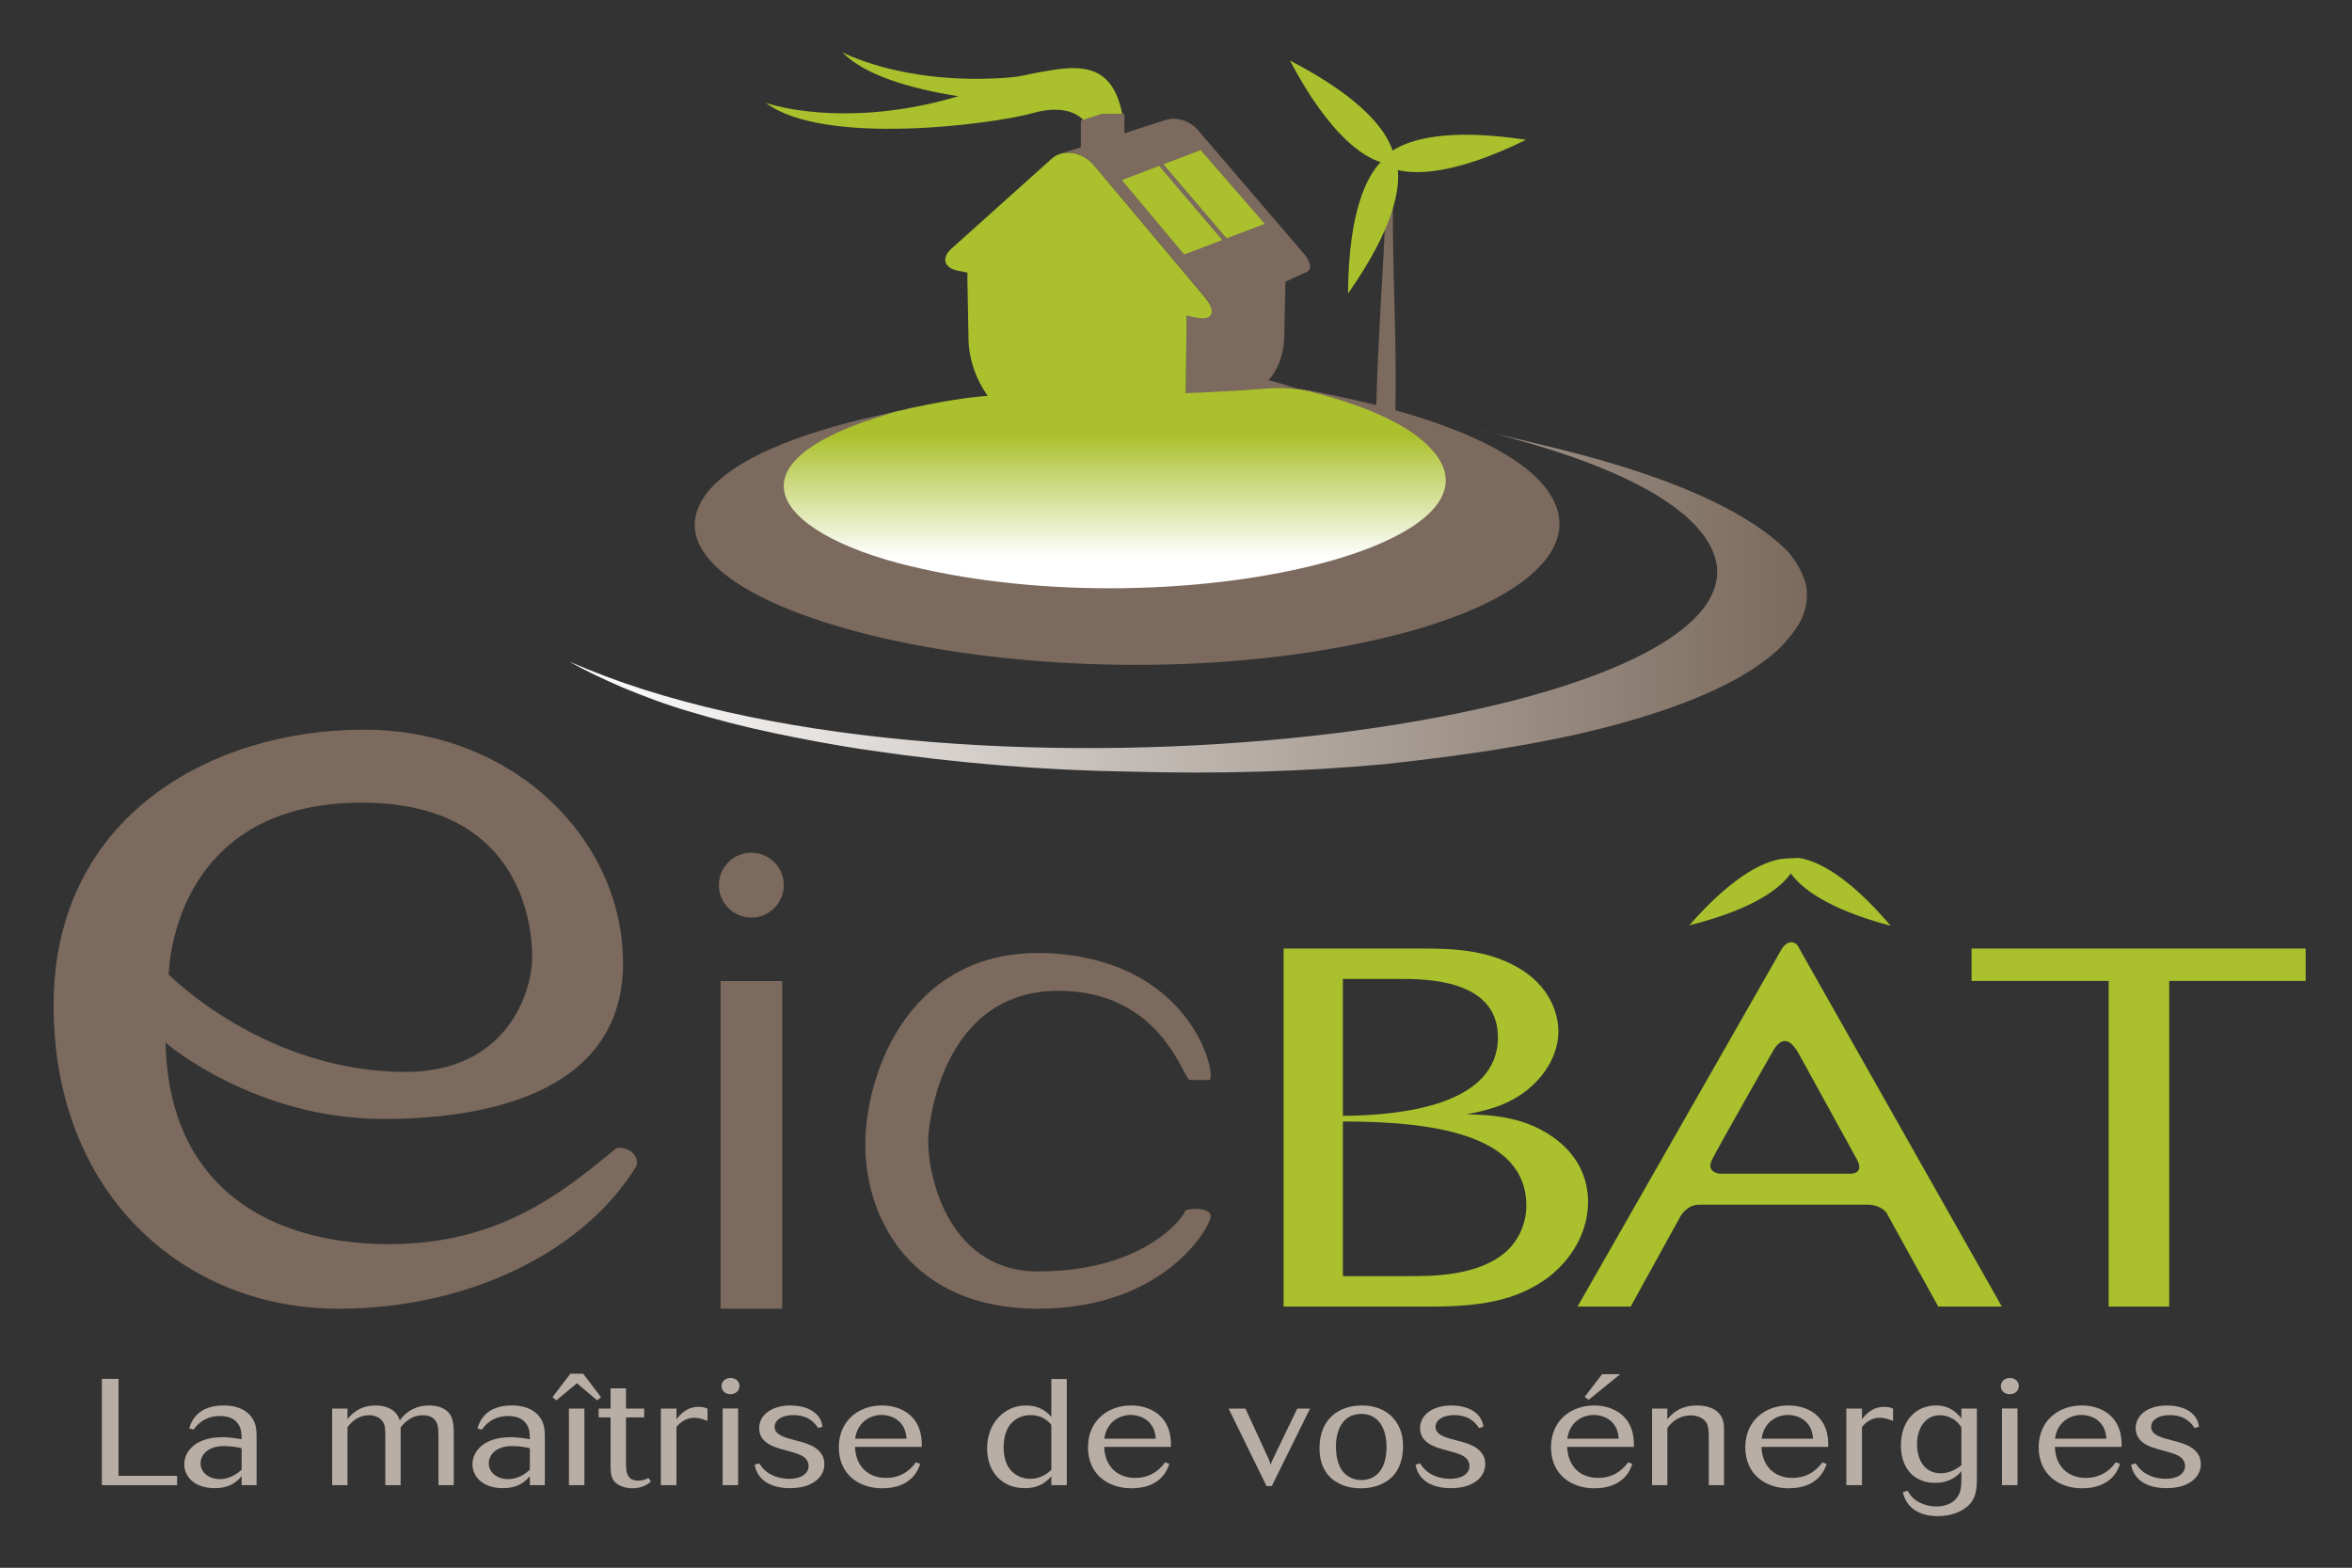 <?xml version="1.0" encoding="UTF-8" standalone="no"?>
<!DOCTYPE svg PUBLIC "-//W3C//DTD SVG 1.1//EN" "http://www.w3.org/Graphics/SVG/1.1/DTD/svg11.dtd">
<svg width="100%" height="100%" viewBox="0 0 7087 4725" version="1.1" xmlns="http://www.w3.org/2000/svg" xmlns:xlink="http://www.w3.org/1999/xlink" xml:space="preserve" xmlns:serif="http://www.serif.com/" style="fill-rule:evenodd;clip-rule:evenodd;stroke-linejoin:round;stroke-miterlimit:2;">
    <rect x="0" y="0" width="7087" height="4725" fill="#333333" stroke="none"/>
    <g id="Calque-1" serif:id="Calque 1" transform="matrix(4.167,0,0,4.167,0,0)">
        <g transform="matrix(1,0,0,1,777.858,343.109)">
            <path d="M0,-66.762C-49.749,-57.835 -38.344,-46.284 -15.017,-41.282C38.628,-29.735 135.414,-43.792 117.474,-65.908C115.064,-68.896 107.753,-74.6 86.367,-78.901C100.535,-76.087 114.756,-73.334 128.957,-70.539C208.913,-53.774 203.809,-22.226 118.603,-6.843C13.529,12.139 -133.978,-9.344 -103.711,-39.24C-91.443,-51.263 -57.275,-57.271 -42.705,-59.813C-28.459,-62.14 -14.232,-64.463 0,-66.762" style="fill:rgb(123,106,93);fill-rule:nonzero;"/>
        </g>
        <g transform="matrix(1,0,0,1,929.581,318.853)">
            <path d="M0,-120.866C0,-121.233 0,-121.595 -0.037,-121.958C-0.037,-122.353 -0.074,-122.692 -0.074,-123.092L-71.755,-90.645C-71.755,-90.232 -71.709,-89.832 -71.695,-89.438C-71.654,-89.098 -71.654,-88.685 -71.612,-88.281C-71.612,-87.882 -71.612,-87.501 -71.599,-87.129L-71.599,-85.945L-72.049,-39.698C-72.09,-34.741 -72.687,-30.106 -73.751,-25.769C-74.867,-21.469 -76.437,-17.486 -78.409,-13.906C-80.401,-10.322 -82.765,-7.169 -85.5,-4.456C-88.222,-1.753 -91.269,0.532 -94.55,2.226C-70.755,-10.243 -47.009,-22.763 -23.186,-35.274C-19.937,-36.958 -16.967,-39.147 -14.333,-41.727C-11.681,-44.324 -9.308,-47.33 -7.394,-50.726C-5.42,-54.141 -3.864,-57.909 -2.781,-61.979C-1.666,-66.087 -1.051,-70.456 -0.932,-75.146L0,-118.681C0.022,-119.034 0.022,-119.415 0.022,-119.778C0.022,-120.173 0.022,-120.485 0,-120.866" style="fill:rgb(123,106,93);fill-rule:nonzero;"/>
        </g>
        <g transform="matrix(1,0,0,1,775.738,325.438)">
            <path d="M0,-214.801C1.395,-214.617 2.809,-214.25 4.176,-213.727C5.576,-213.259 6.925,-212.612 8.247,-211.859C9.578,-211.088 10.858,-210.23 12.088,-209.175C13.305,-208.151 14.452,-207.008 15.526,-205.728L95.234,-110.801C97.459,-108.126 98.965,-105.73 99.814,-103.647C100.635,-101.535 100.783,-99.755 100.254,-98.396C99.778,-97.01 98.603,-96.024 96.808,-95.597C95.05,-95.11 92.677,-95.142 89.695,-95.721L82.085,-97.231C82.085,-96.818 82.131,-96.418 82.15,-96.024C82.191,-95.684 82.191,-95.271 82.228,-94.863C82.228,-94.468 82.228,-94.087 82.246,-93.715L82.246,-92.531L81.792,-46.284C81.727,-38.386 80.236,-31.194 77.616,-24.948C74.967,-18.716 71.254,-13.489 66.665,-9.473C62.094,-5.416 56.697,-2.561 50.781,-1.129C44.866,0.27 38.399,0.303 31.653,-1.299L-28.908,-15.71C-35.333,-17.229 -41.369,-20.171 -46.903,-24.209C-52.401,-28.197 -57.358,-33.292 -61.534,-39.115C-65.697,-44.907 -69.098,-51.484 -71.489,-58.405C-73.871,-65.362 -75.279,-72.765 -75.403,-80.213L-76.216,-123.931L-76.216,-126.107C-76.184,-126.469 -76.184,-126.841 -76.138,-127.181C-76.138,-127.557 -76.124,-127.897 -76.092,-128.273L-82.769,-129.586C-85.362,-130.068 -87.455,-130.912 -89.001,-131.981C-90.521,-133.023 -91.507,-134.336 -91.971,-135.768C-92.439,-137.218 -92.311,-138.815 -91.599,-140.504C-90.897,-142.17 -89.676,-143.872 -87.744,-145.589L-15.306,-210.606C-14.287,-211.556 -13.135,-212.327 -11.956,-212.965C-10.776,-213.594 -9.481,-214.103 -8.178,-214.443C-6.902,-214.782 -5.544,-214.98 -4.149,-215.053C-2.818,-215.104 -1.391,-215.012 0,-214.801" style="fill:rgb(170,192,44);fill-rule:nonzero;"/>
        </g>
        <g transform="matrix(1,0,0,1,945.75,127.715)">
            <path d="M0,59.915C-0.812,58.442 -1.955,56.84 -3.433,55.128L-79.171,-33.226C-80.167,-34.41 -81.291,-35.484 -82.452,-36.471C-83.65,-37.426 -84.866,-38.229 -86.119,-38.949C-87.396,-39.647 -88.703,-40.225 -90.048,-40.679C-91.37,-41.134 -92.691,-41.46 -94.06,-41.616C-94.793,-41.731 -95.587,-41.813 -96.313,-41.832C-97.051,-41.832 -97.799,-41.832 -98.543,-41.79C-99.263,-41.731 -100.002,-41.616 -100.713,-41.492C-101.43,-41.368 -102.127,-41.17 -102.829,-40.932L-179.1,-16.475C-178.398,-16.677 -177.645,-16.898 -176.916,-17.021C-176.149,-17.159 -175.41,-17.255 -174.63,-17.288C-173.882,-17.342 -173.102,-17.342 -172.34,-17.334C-171.555,-17.288 -170.775,-17.191 -170.013,-17.076C-168.613,-16.898 -167.2,-16.525 -165.837,-16.002C-164.437,-15.534 -163.088,-14.892 -161.766,-14.135C-160.435,-13.363 -159.155,-12.51 -157.925,-11.45C-156.708,-10.431 -155.562,-9.284 -154.487,-8.003L-74.779,86.923C-73.214,88.791 -72.053,90.512 -71.145,92.086C-70.313,93.684 -69.772,95.12 -69.533,96.387C-69.336,97.64 -69.446,98.759 -69.864,99.691C-70.313,100.586 -71.048,101.251 -72.081,101.747C-59.846,96.121 -47.583,90.453 -35.32,84.84C-26.132,80.581 -16.916,76.34 -7.678,72.104C-5.695,71.191 -3.002,69.965 -0.986,69.016C0,68.552 0.734,67.891 1.11,67.051C1.593,66.202 1.671,65.147 1.533,63.963C1.308,62.742 0.794,61.397 0,59.915" style="fill:rgb(123,106,93);fill-rule:nonzero;"/>
        </g>
        <g transform="matrix(1,0,0,1,783.181,72.792)">
            <path d="M0,13.837L13.663,13.382L28.312,9.468L18.169,0L-0.785,3.392L0,13.837Z" style="fill:rgb(170,192,44);fill-rule:nonzero;"/>
        </g>
        <g transform="matrix(-0.934,0.357,0.357,0.934,805.957,144.856)">
            <path d="M-62.468,54.626L-33.038,54.626L-10.156,-11.737L-38.906,-11.746L-62.468,54.626Z" style="fill:rgb(170,192,44);fill-rule:nonzero;"/>
        </g>
        <g transform="matrix(-0.934,0.356,0.356,0.934,836.076,133.489)">
            <path d="M-63.22,54.516L-33.783,54.516L-10.124,-11.863L-38.892,-11.866L-63.22,54.516Z" style="fill:rgb(170,192,44);fill-rule:nonzero;"/>
        </g>
        <g transform="matrix(1,0,0,1,758.052,92.641)">
            <path d="M0,-41.484L-0.037,-41.484C-18.05,-38.772 -16.857,-37.051 -36.247,-36.037C-107.717,-32.324 -149.026,-54.894 -149.026,-54.894C-132.904,-38.221 -99.617,-28.45 -64.967,-23.021C-73.21,-20.672 -81.618,-18.464 -90.066,-16.692C-160.119,-2.213 -204.342,-18.298 -204.342,-18.298C-162.712,13.41 -39.832,-2.796 -11.336,-10.818C19.367,-19.432 27.527,-2.874 27.527,-2.874L55.013,0.192C50.432,-43.058 29.808,-46.872 0,-41.484" style="fill:rgb(170,192,44);fill-rule:nonzero;"/>
        </g>
        <g transform="matrix(-0.999,0.032,0.032,0.999,1004.86,296.849)">
            <path d="M-4.143,-179.534C-0.999,-123.023 6.574,-57.98 9.691,-1.45C10.026,4.278 -3.868,4.586 -4.143,0.007C-7.223,-56.515 -4.799,-110.508 -7.921,-167.025C-8.233,-172.749 -4.426,-184.098 -4.143,-179.534" style="fill:rgb(123,106,93);fill-rule:nonzero;"/>
        </g>
        <g transform="matrix(1,0,0,1,1103.51,154.932)">
            <path d="M0,-53.815C-58.124,-62.705 -84.825,-53.636 -96.547,-45.981C-100.53,-58.584 -115.625,-82.655 -170.771,-111.159C-141.94,-56.734 -117.892,-41.653 -105.138,-37.661C-114.578,-27.881 -128.401,-3.171 -128.728,57.344C-95.505,10.009 -91.296,-17.821 -92.77,-31.951C-78.694,-28.56 -50.703,-28.968 0,-53.815" style="fill:rgb(170,192,44);fill-rule:nonzero;"/>
        </g>
        <g transform="matrix(1,0,0,1,796.844,110.428)">
            <path d="M0,-28.169L-15.26,-23.277L-15.26,-1.711L-9.432,-4.382L2.271,0L2.147,-2.253L16.219,-8.701L16.219,-28.169L0,-28.169Z" style="fill:rgb(123,106,93);fill-rule:nonzero;"/>
        </g>
        <g transform="matrix(1,0,0,1,1290.15,669.043)">
            <path d="M0,-48.015C-11.589,-47.001 -34.434,-38.773 -68.639,0.181C-20.561,-11.813 -2.202,-27.424 4.788,-37.377C11.986,-27.302 30.337,-11.845 77.059,0.562C44.438,-37.814 22.085,-46.973 10.213,-48.577L0,-48.015Z" style="fill:rgb(170,192,44);fill-rule:nonzero;"/>
        </g>
        <g transform="matrix(1,0,0,1,971.043,708.037)">
            <path d="M0,214.932L47.347,214.932C64.738,214.932 97.808,214.932 117.896,197.348C127.735,188.557 132.646,176.04 132.646,163.941C132.646,110.768 60.748,103.164 0,103.075L0,214.932ZM0,98.986C43.329,98.691 112.102,90.962 112.102,42.164C112.102,-0.048 59.408,-0.048 40.196,-0.048L0,-0.048L0,98.986ZM-42.854,236.951L-42.854,-22.019L55.375,-22.019C77.699,-22.019 103.626,-21.662 126.831,-8.111C149.168,4.741 155.831,24.557 155.831,37.778C155.831,50.259 150.505,63.416 139.34,74.825C123.277,91.292 102.726,95.333 89.324,97.912C104.506,98.271 129.072,98.671 150.961,113.689C168.792,125.816 177.292,142.693 177.292,161.389C177.292,178.238 169.704,199.175 148.735,215.686C128.612,230.35 105.858,236.951 64.303,236.951L-42.854,236.951Z" style="fill:rgb(170,192,44);fill-rule:nonzero;"/>
        </g>
        <g transform="matrix(1,0,0,1,1243.83,777.583)">
            <path d="M0,71.287L94.753,71.287C94.753,71.287 104.554,71.26 98.857,60.874C93.146,50.57 56.794,-15.627 56.794,-15.627C50.512,-26.657 44.257,-28.112 38.042,-17.105C38.042,-17.105 -0.786,51.058 -5.728,60.913C-10.657,70.733 0,71.287 0,71.287M203.717,167.404L157.727,167.404L120.31,99.568C120.31,99.568 116.292,93.691 106.39,93.691L-15.265,93.691C-23.858,93.691 -28.505,101.789 -28.505,101.789L-64.667,167.404L-103.099,167.404L44.732,-91.566C44.732,-91.566 47.571,-96.117 51.377,-96.117C55.83,-96.117 57.246,-91.566 57.246,-91.566L203.717,167.404Z" style="fill:rgb(170,192,44);fill-rule:nonzero;"/>
        </g>
        <g transform="matrix(1,0,0,1,1568.55,727.945)">
            <path d="M0,-18.466L0,217.043L-43.77,217.043L-43.77,-18.466L-142.913,-18.466L-142.913,-41.927L98.685,-41.927L98.685,-18.466L0,-18.466Z" style="fill:rgb(170,192,44);fill-rule:nonzero;"/>
        </g>
        <g transform="matrix(1,0,0,1,128.056,1004.02)">
            <path d="M0,63.354L0,70.12L-54.376,70.12L-54.376,-6.766L-42.343,-6.766L-42.343,63.354L0,63.354Z" style="fill:rgb(185,174,165);fill-rule:nonzero;"/>
        </g>
        <g transform="matrix(1,0,0,1,174.739,1045.41)">
            <path d="M0,1.995C-2.088,1.543 -6.762,0.442 -12.541,0.442C-25.4,0.442 -29.72,7.641 -29.72,12.947C-29.72,20.141 -22.966,24.375 -15.835,24.375C-7.489,24.375 -1.742,19.139 0,17.516L0,1.995ZM10.807,28.73L0,28.73L0,22.182C-6.491,30.24 -14.742,30.896 -19.405,30.896C-34.024,30.896 -41.501,22.645 -41.501,13.584C-41.501,4.357 -33.384,-5.962 -13.881,-5.962C-12.164,-5.962 -7.619,-5.859 0,-4.476C-0.13,-8.984 -0.13,-12.381 -2.831,-15.971C-3.821,-17.276 -7.006,-21.305 -15.595,-21.305C-24.079,-21.305 -30.223,-17.815 -34.76,-11.41C-35.589,-11.614 -37.083,-12.055 -37.948,-12.381C-34.626,-23.381 -26.15,-28.901 -13.024,-28.901C-10.304,-28.901 -0.248,-28.901 6.136,-21.734C10.807,-16.532 10.807,-10.77 10.807,-4.551L10.807,28.73Z" style="fill:rgb(185,174,165);fill-rule:nonzero;"/>
        </g>
        <g transform="matrix(1,0,0,1,328.132,1016.51)">
            <path d="M0,57.631L-11.066,57.631L-11.066,22.943C-11.066,19.027 -11.196,17.069 -11.554,15.202C-11.81,13.704 -13.024,7.049 -22.357,7.049C-31.328,7.049 -36.363,13.359 -38.431,15.756L-38.431,57.631L-49.505,57.631L-49.505,23.579C-49.505,21.103 -49.505,17.813 -49.753,15.985C-51.098,7.599 -59.07,7.049 -61.268,7.049C-68.151,7.049 -73.21,10.752 -76.874,15.756L-76.874,57.631L-87.94,57.631L-87.94,2.269L-76.874,2.269L-76.874,9.871C-74.657,7.167 -68.917,0 -56.487,0C-52.933,0 -49.364,0.66 -46.317,2.162C-41.038,4.895 -39.799,8.602 -39.06,10.85C-37.837,9.116 -36.222,7.049 -33.042,4.67C-27.291,0.66 -21.865,0 -17.69,0C-9.596,0 -4.938,3.239 -2.709,6.49C-0.158,10.422 0,15.556 0,22.601L0,57.631Z" style="fill:rgb(185,174,165);fill-rule:nonzero;"/>
        </g>
        <g transform="matrix(1,0,0,1,383.152,1045.41)">
            <path d="M0,1.995C-2.08,1.543 -6.766,0.442 -12.521,0.442C-25.423,0.442 -29.72,7.641 -29.72,12.947C-29.72,20.141 -22.97,24.375 -15.831,24.375C-7.489,24.375 -1.714,19.139 0,17.516L0,1.995ZM10.822,28.73L0,28.73L0,22.182C-6.502,30.24 -14.734,30.896 -19.401,30.896C-33.997,30.896 -41.509,22.645 -41.509,13.584C-41.509,4.357 -33.376,-5.962 -13.854,-5.962C-12.155,-5.962 -7.607,-5.859 0,-4.476C-0.118,-8.984 -0.118,-12.381 -2.823,-15.971C-3.806,-17.276 -6.998,-21.305 -15.591,-21.305C-24.067,-21.305 -30.211,-17.815 -34.724,-11.41C-35.601,-11.614 -37.063,-12.055 -37.936,-12.381C-34.606,-23.381 -26.143,-28.901 -13.017,-28.901C-10.315,-28.901 -0.24,-28.901 6.144,-21.734C10.822,-16.532 10.822,-10.77 10.822,-4.551L10.822,28.73Z" style="fill:rgb(185,174,165);fill-rule:nonzero;"/>
        </g>
        <g transform="matrix(1,0,0,1,0,933.855)">
            <path d="M422.585,140.287L411.401,140.287L411.401,84.925L422.585,84.925L422.585,140.287ZM434.61,76.654L431.795,78.953L417.184,66.559L402.316,78.953L399.513,76.654L412.403,59.718L421.728,59.718L434.61,76.654Z" style="fill:rgb(185,174,165);fill-rule:nonzero;"/>
        </g>
        <g transform="matrix(1,0,0,1,452.673,1023.68)">
            <path d="M0,33.164C0,40.217 0,47.19 8.857,47.19C12.049,47.19 14.231,46.235 16.33,45.327C16.817,46.109 17.556,47.19 18.036,47.941C15.736,49.699 11.805,52.729 4.556,52.729C-0.244,52.729 -3.778,51.225 -5.637,50.111C-10.673,46.975 -11.168,42.536 -11.168,35.877L-11.168,1.432L-19.77,1.432L-19.77,-4.901L-11.168,-4.901L-11.168,-19.565L0,-19.565L0,-4.901L13.134,-4.901L13.134,1.432L0,1.432L0,33.164Z" style="fill:rgb(185,174,165);fill-rule:nonzero;"/>
        </g>
        <g transform="matrix(1,0,0,1,489.165,1017.5)">
            <path d="M0,56.645L-11.302,56.645L-11.302,1.283L0,1.283L0,8.885C2.087,6.306 6.974,0 15.941,0C19.145,0 20.745,0.606 22.451,1.283L22.451,10.226C20.497,9.436 17.042,7.918 12.875,7.918C5.394,7.918 1.227,13.048 0,14.57L0,56.645Z" style="fill:rgb(185,174,165);fill-rule:nonzero;"/>
        </g>
        <g transform="matrix(1,0,0,1,0,936.91)">
            <path d="M533.723,137.232L522.543,137.232L522.543,81.763L533.723,81.763L533.723,137.232ZM528.313,59.718C532.264,59.718 534.733,62.524 534.733,65.352C534.733,70.355 530.177,71.456 528.078,71.456C524.756,71.456 521.721,69.144 521.721,65.658C521.721,62.293 524.386,59.718 528.313,59.718" style="fill:rgb(185,174,165);fill-rule:nonzero;"/>
        </g>
        <g transform="matrix(1,0,0,1,591.58,1060.02)">
            <path d="M0,-27.225C-2.095,-30.283 -6.384,-36.553 -18.06,-36.553C-26.166,-36.553 -31.437,-32.96 -31.437,-28.078C-31.437,-23.517 -27.278,-21.335 -20.882,-19.488C-20.517,-19.374 -15.233,-17.983 -14.376,-17.758C-8.125,-16.107 4.544,-12.864 4.544,-1.121C4.544,4.111 1.969,8.463 -2.343,11.505C-7.367,15.079 -13.763,16.286 -20.517,16.286C-26.618,16.286 -32.771,15.079 -37.708,11.95C-44.187,7.574 -45.326,1.906 -45.916,-0.654C-44.961,-1.028 -43.479,-1.318 -42.606,-1.661C-41.49,-0.021 -40.051,2.279 -37.205,4.429C-33.167,7.574 -27.125,9.544 -20.882,9.544C-12.391,9.544 -6.879,5.837 -6.879,0.301C-6.879,-4.939 -11.428,-7.093 -13.15,-7.871C-15.603,-8.937 -18.795,-9.822 -25.533,-11.669C-31.815,-13.399 -42.606,-16.454 -42.606,-27.095C-42.606,-36.341 -34.028,-43.511 -19.899,-43.511C-14.985,-43.511 -8.963,-42.525 -4.422,-39.718C1.969,-35.787 2.822,-30.578 3.188,-28.078C2.335,-27.85 0.826,-27.437 0,-27.225" style="fill:rgb(185,174,165);fill-rule:nonzero;"/>
        </g>
        <g transform="matrix(1,0,0,1,655.546,1052.38)">
            <path d="M0,-11.853C-0.826,-25.774 -11.916,-29.033 -18.013,-29.033C-25.513,-29.033 -35.479,-24.575 -37.181,-11.853L0,-11.853ZM-37.314,-5.886C-37.067,-2.729 -36.693,3.687 -31.901,9.359C-25.647,16.53 -16.798,16.53 -14.954,16.53C-1.718,16.53 4.564,8.254 6.762,5.211C7.63,5.539 8.983,6.088 9.844,6.317C8.613,10.224 3.825,24.023 -17.683,24.023C-34.272,24.023 -48.986,14.135 -48.986,-5.673C-48.986,-24.901 -34.61,-35.876 -17.785,-35.876C-9.824,-35.876 -3.165,-33.495 1.714,-29.582C11.439,-21.646 11.059,-9.77 10.944,-5.886L-37.314,-5.886Z" style="fill:rgb(185,174,165);fill-rule:nonzero;"/>
        </g>
        <g transform="matrix(1,0,0,1,760.226,1043.11)">
            <path d="M0,-12.565C-1.84,-14.766 -6.184,-19.64 -15.017,-19.64C-21.032,-19.64 -26.63,-17.046 -30.223,-12.242C-33.808,-7.253 -34.52,-0.189 -34.52,3.514C-34.52,10.358 -32.806,15.48 -30.49,18.822C-27.141,23.414 -21.87,26.456 -15.12,26.456C-7.524,26.456 -2.729,22.325 0,20.037L0,-12.565ZM11.161,31.032L0,31.032L0,24.605C-2.98,27.872 -7.882,33.198 -19.302,33.198C-35.519,33.198 -46.439,21.57 -46.439,4.391C-46.439,-14.227 -33.533,-26.599 -18.449,-26.599C-7.387,-26.599 -2.261,-20.824 0,-18.351L0,-45.763L11.161,-45.763L11.161,31.032Z" style="fill:rgb(185,174,165);fill-rule:nonzero;"/>
        </g>
        <g transform="matrix(1,0,0,1,835.732,1052.38)">
            <path d="M0,-11.853C-0.857,-25.774 -11.908,-29.033 -18.068,-29.033C-25.553,-29.033 -35.502,-24.575 -37.208,-11.853L0,-11.853ZM-37.327,-5.886C-37.087,-2.729 -36.706,3.687 -31.909,9.359C-25.659,16.53 -16.817,16.53 -14.97,16.53C-1.706,16.53 4.544,8.254 6.734,5.211C7.614,5.539 8.959,6.088 9.828,6.317C8.589,10.224 3.809,24.023 -17.659,24.023C-34.28,24.023 -48.99,14.135 -48.99,-5.673C-48.99,-24.901 -34.626,-35.876 -17.789,-35.876C-9.809,-35.876 -3.196,-33.495 1.726,-29.582C11.424,-21.646 11.05,-9.77 10.94,-5.886L-37.327,-5.886Z" style="fill:rgb(185,174,165);fill-rule:nonzero;"/>
        </g>
        <g transform="matrix(1,0,0,1,947.269,1074.8)">
            <path d="M0,-56.019L-27.64,0L-31.445,0L-58.838,-56.019L-46.663,-56.019L-29.609,-18.929C-29.503,-18.587 -28.882,-17.2 -28.398,-15.36C-28.131,-16.437 -28.009,-17.101 -27.034,-19.055L-9.23,-56.019L0,-56.019Z" style="fill:rgb(185,174,165);fill-rule:nonzero;"/>
        </g>
        <g transform="matrix(1,0,0,1,984.469,1070.32)">
            <path d="M0,-47.727C-13.63,-47.727 -18.43,-35.878 -18.43,-24.254C-18.43,-17.083 -16.939,-12.398 -15.973,-10.322C-12.887,-3.065 -6.408,0.127 -0.13,0.127C9.442,0.127 18.15,-6.292 18.15,-24.026C18.15,-36.523 12.639,-47.727 0,-47.727M23.323,-3.375C20.261,0.127 13.02,6.086 -0.617,6.086C-5.669,6.086 -13.37,5.23 -20.273,0.127C-29.594,-7.067 -30.329,-17.823 -30.329,-22.914C-30.329,-44.26 -16.196,-53.813 0.499,-53.813C18.779,-53.813 30.085,-41.634 30.085,-24.655C30.085,-15.315 27.498,-8.175 23.323,-3.375" style="fill:rgb(185,174,165);fill-rule:nonzero;"/>
        </g>
        <g transform="matrix(1,0,0,1,1069.44,1060.02)">
            <path d="M0,-27.225C-2.061,-30.283 -6.369,-36.553 -18.017,-36.553C-26.143,-36.553 -31.422,-32.96 -31.422,-28.078C-31.422,-23.517 -27.235,-21.335 -20.848,-19.488C-20.489,-19.374 -15.198,-17.983 -14.341,-17.758C-8.071,-16.107 4.556,-12.864 4.556,-1.121C4.556,4.111 1.98,8.463 -2.312,11.505C-7.348,15.079 -13.74,16.286 -20.489,16.286C-26.618,16.286 -32.743,15.079 -37.673,11.95C-44.19,7.574 -45.283,1.906 -45.9,-0.654C-44.91,-1.028 -43.443,-1.318 -42.579,-1.661C-41.479,-0.021 -39.992,2.279 -37.201,4.429C-33.141,7.574 -27.121,9.544 -20.848,9.544C-12.372,9.544 -6.86,5.837 -6.86,0.301C-6.86,-4.939 -11.396,-7.093 -13.119,-7.871C-15.567,-8.937 -18.775,-9.822 -25.498,-11.669C-31.78,-13.399 -42.579,-16.454 -42.579,-27.095C-42.579,-36.341 -33.958,-43.511 -19.88,-43.511C-14.962,-43.511 -8.943,-42.525 -4.411,-39.718C1.98,-35.787 2.822,-30.578 3.243,-28.078C2.347,-27.85 0.888,-27.437 0,-27.225" style="fill:rgb(185,174,165);fill-rule:nonzero;"/>
        </g>
        <g transform="matrix(1,0,0,1,1171.62,1076.41)">
            <path d="M0,-82.531L-22.82,-64.031L-25.765,-66.102L-13.126,-82.531L0,-82.531ZM-1.093,-35.88C-1.945,-49.8 -12.992,-53.058 -19.148,-53.058C-26.63,-53.058 -36.575,-48.6 -38.277,-35.88L-1.093,-35.88ZM-38.407,-29.912C-38.167,-26.756 -37.767,-20.34 -33.018,-14.663C-26.751,-7.497 -17.914,-7.497 -16.078,-7.497C-2.811,-7.497 3.444,-15.771 5.669,-18.814C6.519,-18.484 7.874,-17.933 8.72,-17.706C7.497,-13.802 2.705,0 -18.795,0C-35.341,0 -50.079,-9.89 -50.079,-29.7C-50.079,-48.924 -35.726,-59.899 -18.877,-59.899C-10.937,-59.899 -4.265,-57.52 0.649,-53.609C10.352,-45.672 9.935,-33.792 9.84,-29.912L-38.407,-29.912Z" style="fill:rgb(185,174,165);fill-rule:nonzero;"/>
        </g>
        <g transform="matrix(1,0,0,1,1246.65,1016.51)">
            <path d="M0,57.631L-11.015,57.631L-11.015,26.201C-11.015,20.206 -11.015,17.384 -11.876,14.443C-13.724,8.46 -20.474,7.167 -24.161,7.167C-30.18,7.167 -36.686,10.009 -40.986,16.417L-40.986,57.631L-52.033,57.631L-52.033,2.269L-40.986,2.269L-40.986,10.009C-38.529,7.049 -32.633,0 -19.624,0C-10.527,0 -6.49,3.239 -5.256,4.116C-0.087,8.369 0,13.574 0,18.681L0,57.631Z" style="fill:rgb(185,174,165);fill-rule:nonzero;"/>
        </g>
        <g transform="matrix(1,0,0,1,1311.04,1052.38)">
            <path d="M0,-11.853C-0.854,-25.774 -11.916,-29.033 -18.053,-29.033C-25.545,-29.033 -35.476,-24.575 -37.201,-11.853L0,-11.853ZM-37.315,-5.886C-37.091,-2.729 -36.706,3.687 -31.926,9.359C-25.663,16.53 -16.826,16.53 -14.986,16.53C-1.738,16.53 4.509,8.254 6.757,5.211C7.606,5.539 8.915,6.088 9.847,6.317C8.577,10.224 3.793,24.023 -17.679,24.023C-34.261,24.023 -48.99,14.135 -48.99,-5.673C-48.99,-24.901 -34.622,-35.876 -17.82,-35.876C-9.844,-35.876 -3.2,-33.495 1.718,-29.582C11.411,-21.646 11.058,-9.77 10.932,-5.886L-37.315,-5.886Z" style="fill:rgb(185,174,165);fill-rule:nonzero;"/>
        </g>
        <g transform="matrix(1,0,0,1,1346.4,1017.5)">
            <path d="M0,56.645L-11.303,56.645L-11.303,1.283L0,1.283L0,8.885C2.083,6.306 7.017,0 15.96,0C19.195,0 20.768,0.606 22.502,1.283L22.502,10.226C20.532,9.436 17.096,7.918 12.897,7.918C5.437,7.918 1.245,13.048 0,14.57L0,56.645Z" style="fill:rgb(185,174,165);fill-rule:nonzero;"/>
        </g>
        <g transform="matrix(1,0,0,1,1418.3,1080.68)">
            <path d="M0,-48.315C-1.247,-50.143 -2.831,-52.548 -6.416,-54.625C-9.219,-56.248 -12.419,-57.125 -15.47,-57.125C-25.553,-57.125 -32.075,-48.515 -32.075,-36.014C-32.075,-25.459 -27.023,-15.127 -14.998,-15.127C-7.891,-15.127 -2.831,-18.842 0,-20.887L0,-48.315ZM11.184,-61.905L11.184,-13.182C11.184,-4.938 11.184,2.688 4.544,8.66C0.334,12.351 -6.759,15.858 -17.333,15.858C-23.957,15.858 -38.688,14.132 -42.398,-1.431L-38.833,-2.52C-37.826,-0.705 -36.722,1.379 -33.903,3.664C-29.834,6.918 -23.854,8.888 -18.064,8.888C-12.902,8.888 -7.78,7.343 -4.446,3.891C0,-0.575 0,-5.697 0,-13.524L0,-16.657C-1.99,-14.377 -7.128,-8.209 -19.307,-8.209C-33.191,-8.209 -43.738,-17.757 -43.738,-35.255C-43.738,-54.302 -31.705,-64.173 -18.556,-64.173C-7.524,-64.173 -2.606,-57.989 0,-54.738L0,-61.905L11.184,-61.905Z" style="fill:rgb(185,174,165);fill-rule:nonzero;"/>
        </g>
        <g transform="matrix(1,0,0,1,0,936.91)">
            <path d="M1458.87,137.232L1447.66,137.232L1447.66,81.763L1458.87,81.763L1458.87,137.232ZM1453.42,59.718C1457.34,59.718 1459.81,62.524 1459.81,65.352C1459.81,70.355 1455.27,71.456 1453.18,71.456C1449.87,71.456 1446.81,69.144 1446.81,65.658C1446.81,62.293 1449.5,59.718 1453.42,59.718" style="fill:rgb(185,174,165);fill-rule:nonzero;"/>
        </g>
        <g transform="matrix(1,0,0,1,1523.16,1052.38)">
            <path d="M0,-11.853C-0.849,-25.774 -11.892,-29.033 -18.044,-29.033C-25.525,-29.033 -35.49,-24.575 -37.192,-11.853L0,-11.853ZM-37.314,-5.886C-37.063,-2.729 -36.701,3.687 -31.921,9.359C-25.658,16.53 -16.81,16.53 -14.97,16.53C-1.714,16.53 4.564,8.254 6.766,5.211C7.643,5.539 8.998,6.088 9.82,6.317C8.594,10.224 3.81,24.023 -17.675,24.023C-34.252,24.023 -48.971,14.135 -48.971,-5.673C-48.971,-24.901 -34.614,-35.876 -17.788,-35.876C-9.832,-35.876 -3.16,-33.495 1.718,-29.582C11.432,-21.646 11.055,-9.77 10.929,-5.886L-37.314,-5.886Z" style="fill:rgb(185,174,165);fill-rule:nonzero;"/>
        </g>
        <g transform="matrix(1,0,0,1,1586.9,1060.02)">
            <path d="M0,-27.225C-2.06,-30.283 -6.372,-36.553 -18.048,-36.553C-26.146,-36.553 -31.418,-32.96 -31.418,-28.078C-31.418,-23.517 -27.23,-21.335 -20.851,-19.488C-20.497,-19.374 -15.194,-17.983 -14.364,-17.758C-8.11,-16.107 4.541,-12.864 4.541,-1.121C4.541,4.111 1.981,8.463 -2.308,11.505C-7.383,15.079 -13.735,16.286 -20.497,16.286C-26.626,16.286 -32.782,15.079 -37.676,11.95C-44.187,7.574 -45.322,1.906 -45.912,-0.654C-44.909,-1.028 -43.463,-1.318 -42.578,-1.661C-41.489,-0.021 -40.031,2.279 -37.212,4.429C-33.132,7.574 -27.109,9.544 -20.851,9.544C-12.391,9.544 -6.875,5.837 -6.875,0.301C-6.875,-4.939 -11.393,-7.093 -13.126,-7.871C-15.583,-8.937 -18.76,-9.822 -25.528,-11.669C-31.768,-13.399 -42.578,-16.454 -42.578,-27.095C-42.578,-36.341 -34.013,-43.511 -19.888,-43.511C-14.97,-43.511 -8.943,-42.525 -4.398,-39.718C1.981,-35.787 2.831,-30.578 3.2,-28.078C2.335,-27.85 0.877,-27.437 0,-27.225" style="fill:rgb(185,174,165);fill-rule:nonzero;"/>
        </g>
        <g transform="matrix(0,-88.788,88.788,0,820.694,403.397)">
            <path d="M1.378,1.065C1.304,0.156 1.319,-1.199 1.319,-1.199C1.319,-1.199 1.282,-1.91 0.848,-3.048L-0.064,-2.678L-0.649,-0.009L0.496,3.048L0.496,3.048C0.5,3.044 1.382,2.052 1.382,1.168C1.382,1.133 1.381,1.099 1.378,1.065Z" style="fill:url(#_Linear1);fill-rule:nonzero;"/>
        </g>
        <g transform="matrix(895.422,0,0,895.422,411.606,454.214)">
            <path d="M0.927,-0.048C0.935,0.084 0.302,0.161 0,0.027C0.012,0.034 0.027,0.041 0.043,0.048C0.06,0.055 0.078,0.062 0.099,0.068C0.119,0.074 0.142,0.08 0.166,0.085C0.19,0.09 0.216,0.095 0.244,0.099C0.312,0.109 0.383,0.115 0.453,0.116C0.524,0.118 0.593,0.116 0.658,0.11C0.723,0.103 0.783,0.094 0.834,0.081C0.885,0.068 0.927,0.052 0.956,0.033C0.968,0.025 0.978,0.017 0.984,0.009C0.991,0.001 0.996,-0.007 0.998,-0.015C1,-0.023 1,-0.031 0.998,-0.038C0.995,-0.046 0.991,-0.054 0.984,-0.062C0.933,-0.113 0.823,-0.139 0.777,-0.15C0.761,-0.154 0.746,-0.157 0.731,-0.161C0.898,-0.121 0.925,-0.073 0.927,-0.048Z" style="fill:url(#_Linear2);fill-rule:nonzero;"/>
        </g>
        <g transform="matrix(1,0,0,1,659.833,501.725)">
            <path d="M0,-207.054C-143.863,-170.665 -102.141,-116.579 -1.863,-92.334C194.612,-44.893 456.674,-110.452 367.76,-183.929C338.585,-208.032 284.862,-219.363 267.528,-223.034C307.763,-215.168 307.763,-215.168 309.209,-214.778C519.489,-169.876 509.658,-81.448 344.542,-41.226C109.929,15.98 -206.402,-56.711 -151.091,-141.743C-129.237,-175.309 -58.647,-193.015 -35.531,-198.821C-0.785,-206.292 -0.785,-206.292 0,-207.054" style="fill:rgb(123,106,93);fill-rule:nonzero;"/>
        </g>
        <g transform="matrix(1,0,0,1,261.651,893.742)">
            <path d="M0,-313.227C111.447,-313.227 123.178,-230.103 123.178,-201.78C123.178,-175.18 104.091,-118.487 31.674,-118.487C-70.448,-118.487 -139.604,-188.875 -139.604,-188.875C-139.604,-188.875 -138.687,-313.227 0,-313.227M-141.949,-139.603C-141.949,-139.603 -78.336,-84.609 15.25,-84.466C99.16,-84.339 188.874,-107.928 188.874,-197.087C188.874,-286.245 110.274,-366.018 1.172,-366.018C-107.929,-366.018 -222.896,-303.842 -222.896,-166.585C-222.896,-29.329 -127.872,52.791 -17.011,52.791C78.898,52.791 162.117,10.169 198.827,-50.918C200.324,-57.82 193.387,-64.729 184.182,-63.349C145.279,-31.722 97.298,9.411 9.385,5.865C-70.448,2.645 -139.604,-37.427 -141.949,-139.603" style="fill:rgb(123,106,93);fill-rule:nonzero;"/>
        </g>
        <g transform="matrix(1,0,0,1,0,522.233)">
            <rect x="521.043" y="187.327" width="44.579" height="236.973" style="fill:rgb(123,106,93);"/>
        </g>
        <g transform="matrix(1,0,0,1,671.464,809.276)">
            <path d="M0,10.559C2.558,-16.301 18.77,-92.676 93.851,-92.676C168.931,-92.676 184.182,-28.155 188.874,-28.155L202.952,-28.155C208.817,-28.155 193.566,-112.62 90.331,-119.659C-12.905,-126.698 -45.752,-34.02 -45.752,18.771C-45.752,71.562 -12.993,137.257 79.142,137.257C171.277,137.257 204.036,77.427 204.036,70.389C204.036,63.35 185.354,64.523 185.354,66.87C185.354,69.215 157.915,110.275 79.142,110.275C11.731,110.275 -2.346,35.195 0,10.559" style="fill:rgb(123,106,93);fill-rule:nonzero;"/>
        </g>
        <g transform="matrix(0,-1,-1,0,543.303,616.707)">
            <path d="M-23.467,-23.467C-36.427,-23.467 -46.933,-12.961 -46.933,-0.001C-46.933,12.96 -36.427,23.467 -23.467,23.467C-10.506,23.467 -0.001,12.96 -0.001,-0.001C-0.001,-12.961 -10.506,-23.467 -23.467,-23.467" style="fill:rgb(123,106,93);fill-rule:nonzero;"/>
        </g>
    </g>
    <defs>
        <linearGradient id="_Linear1" x1="0" y1="0" x2="1" y2="0" gradientUnits="userSpaceOnUse" gradientTransform="matrix(1,0,0,-1,0,-4.18973e-07)"><stop offset="0" style="stop-color:white;stop-opacity:1"/><stop offset="1" style="stop-color:rgb(170,192,44);stop-opacity:1"/></linearGradient>
        <linearGradient id="_Linear2" x1="0" y1="0" x2="1" y2="0" gradientUnits="userSpaceOnUse" gradientTransform="matrix(1,0,0,-1,0,2.81431e-07)"><stop offset="0" style="stop-color:white;stop-opacity:1"/><stop offset="1" style="stop-color:rgb(123,106,93);stop-opacity:1"/></linearGradient>
    </defs>
</svg>